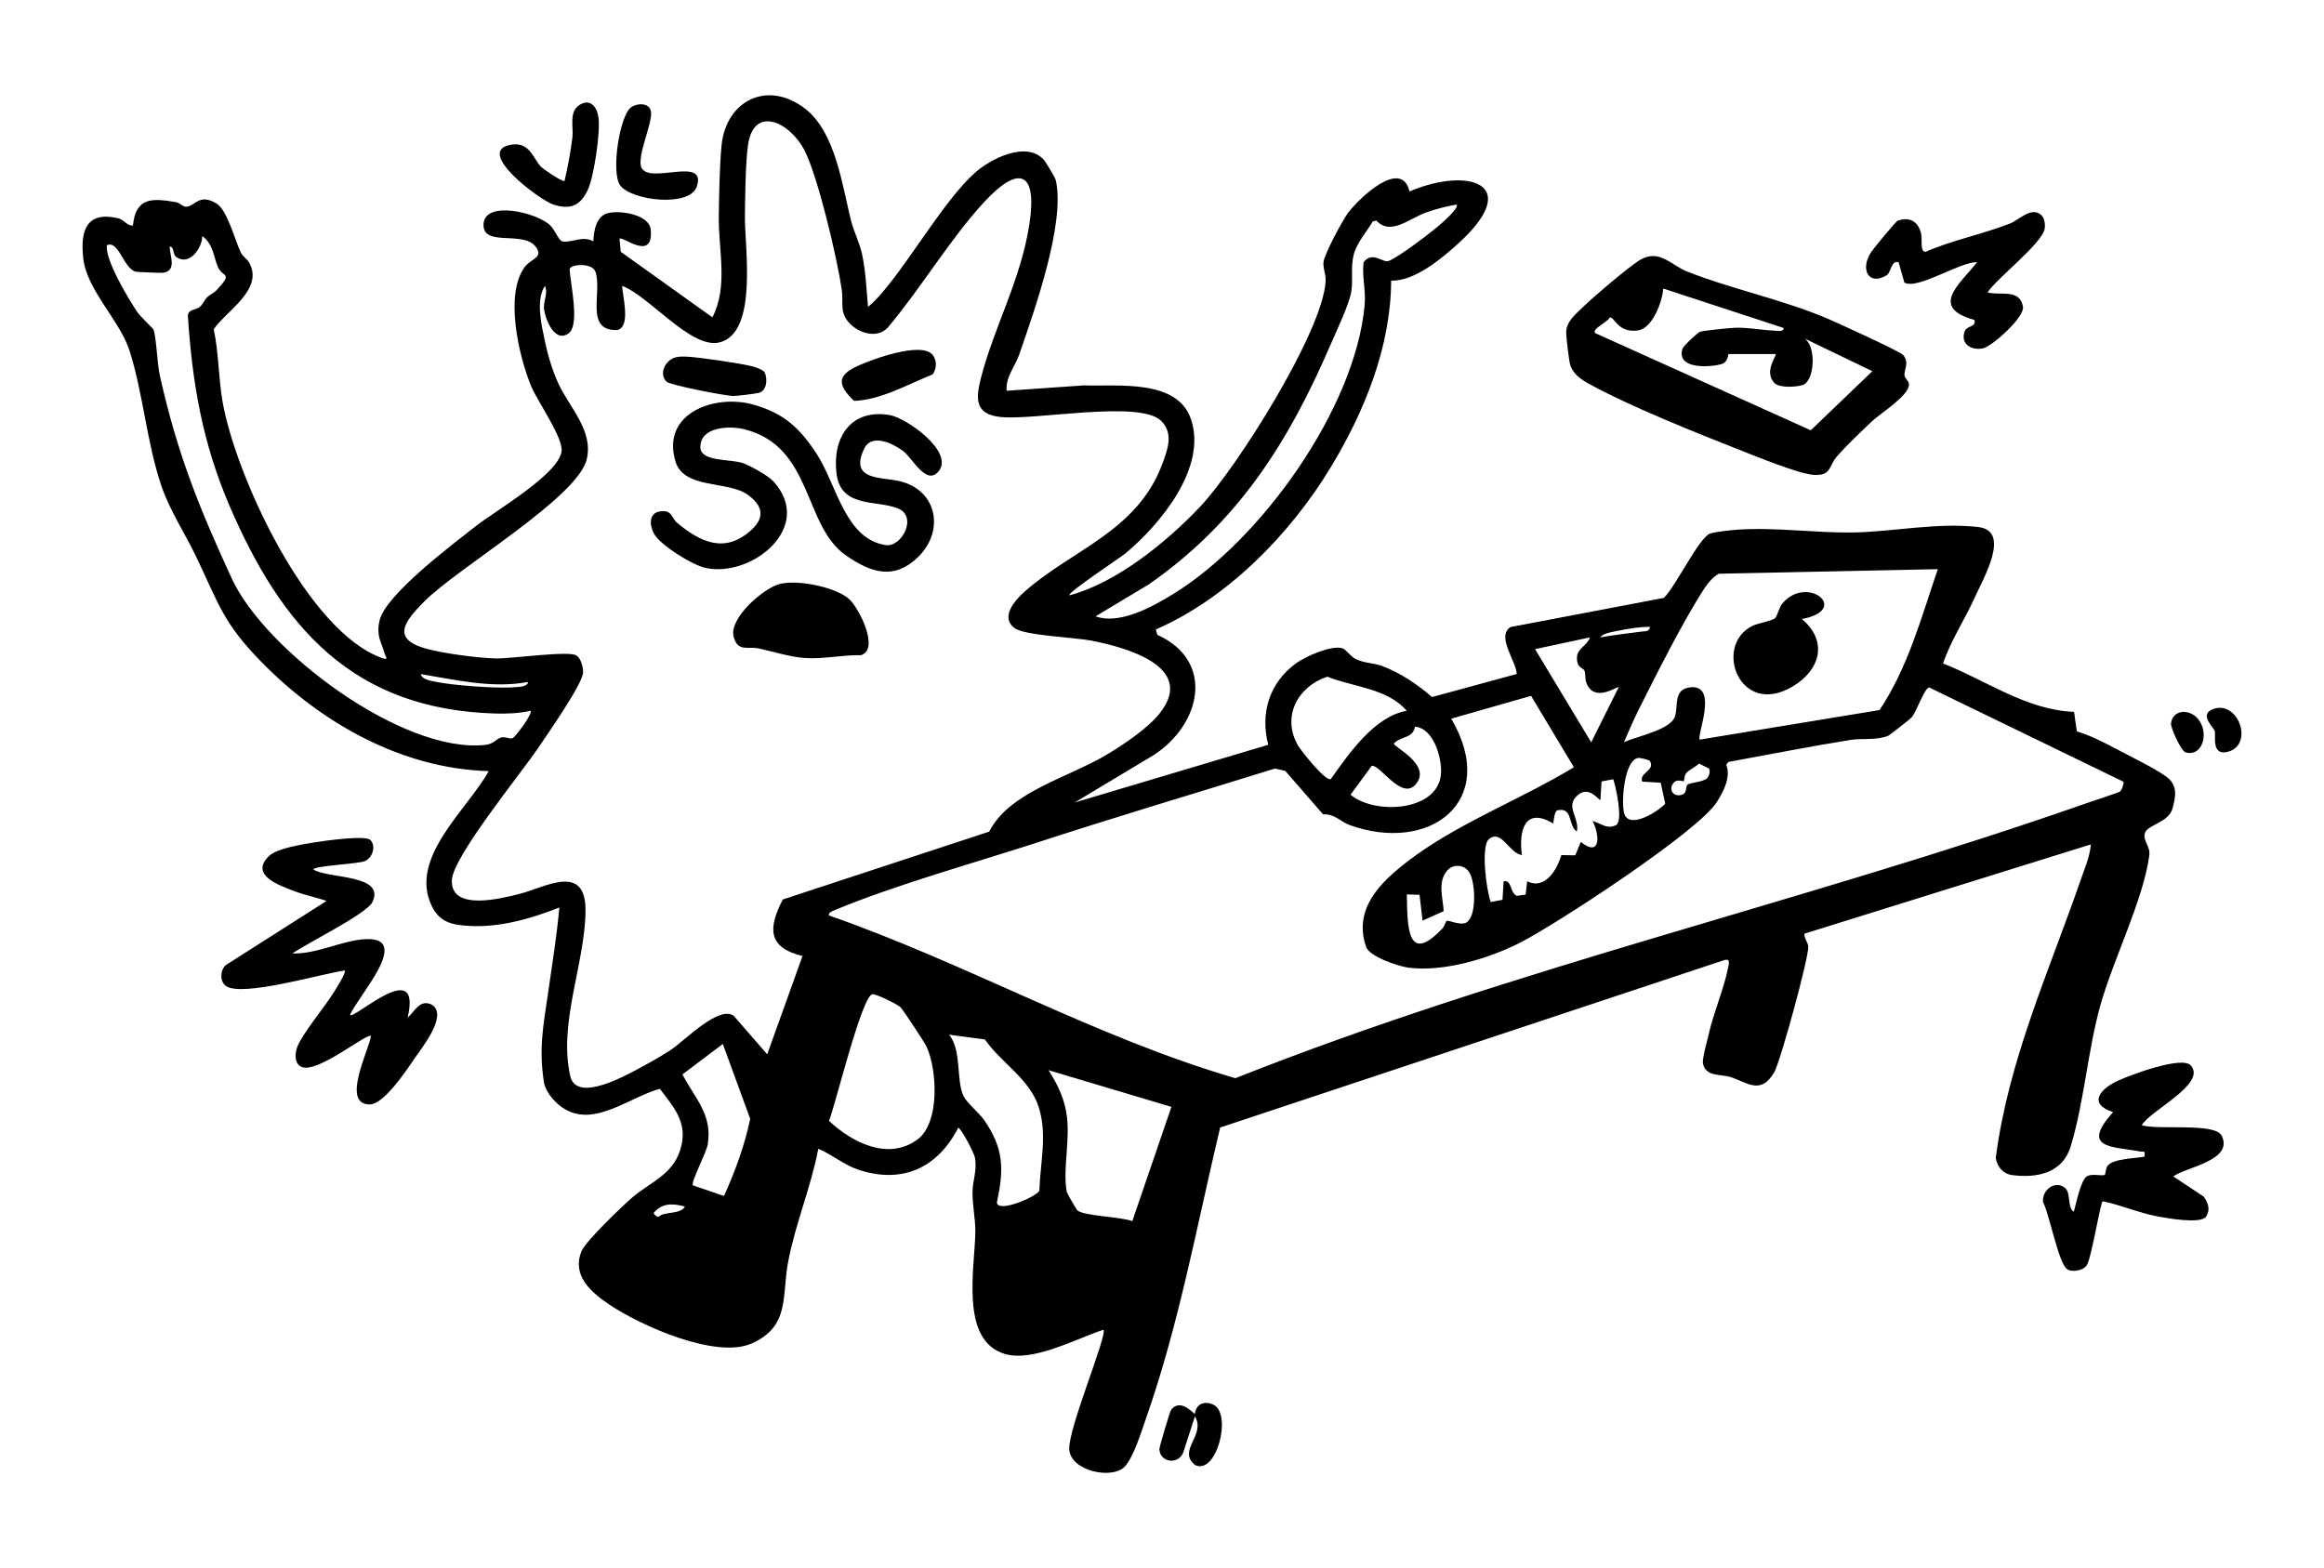<svg width="366" height="247" viewBox="0 0 366 247" fill="none" xmlns="http://www.w3.org/2000/svg">
<g clip-path="url(#clip0_6543_3030)">
<path d="M136.703 48.333C137.936 47.353 138.999 46.027 139.985 44.808C143.923 39.929 149.151 31.129 153.493 27.254C155.946 25.06 161.488 22.164 164.32 25.085C164.634 25.407 166.18 27.956 166.275 28.382C167.804 35.232 162.865 49.031 160.502 55.881C159.863 57.732 158.329 59.405 158.535 61.549L170.67 60.706C176.03 60.892 185.448 59.628 187.584 66.085C190.103 73.708 182.743 82.553 177.267 87.152C176.604 87.709 167.969 93.427 168.423 93.77C175.816 91.828 183.757 85.367 189.01 79.806C194.812 73.662 208.27 52.328 208.769 44.342C208.843 43.156 208.291 42.185 208.447 41.202C208.662 39.88 211.4 34.724 212.332 33.492C214.067 31.195 220.714 24.841 221.98 30.154C231.134 26.262 239.974 28.853 229.81 38.215C227.167 40.648 222.726 44.362 219.09 44.197C219.032 54.666 214.892 64.834 209.54 73.658C203.186 84.14 193.315 94.233 182.017 99.149L182.269 99.996C191.41 104.136 189.138 114.08 181.741 118.902L169.248 126.404L199.731 117.315C198.44 112.3 199.896 107.598 204.056 104.512C205.524 103.421 209.635 101.595 211.379 102.099C211.985 102.273 212.628 103.343 213.449 103.772C214.81 104.483 216.323 104.396 217.675 104.904C220.57 105.999 223.205 107.776 225.53 109.792L238.869 106.16C238.745 104.033 235.62 100.257 237.883 98.769L262.029 94.175C263.79 92.555 267.625 84.594 269.323 84.037C270.148 83.764 272.655 83.495 273.657 83.425C279.681 83.024 285.853 83.958 291.779 83.871C298.075 83.78 305.084 82.252 311.578 83.02C316.753 83.632 312.341 91.118 311.026 94.047C309.447 97.571 307.249 100.823 306.012 104.504C312.807 107.173 319.136 111.837 326.637 112.126L327.074 115.196C329.218 115.853 331.238 116.873 333.209 117.927C335.361 119.075 339.394 121.021 341.171 122.335C342.948 123.649 342.697 125.351 342.148 127.334C341.522 129.606 338.169 129.883 337.786 131.242C337.444 132.461 338.685 133.263 338.483 134.762C337.555 141.72 332.727 151.321 330.752 158.448C328.793 165.513 328.187 173.805 326.088 180.626C324.814 184.761 320.815 185.604 316.906 185.092C315.454 184.902 314.568 183.823 314.304 182.406C316.291 167.05 322.608 153.222 327.618 138.778C328.245 136.969 329.152 134.886 329.28 133.007L284.175 147.062C284.097 147.772 284.728 148.437 284.781 149.061C284.922 150.656 280.365 167.314 279.405 168.925C277.265 172.516 275.154 170.495 272.564 169.652C271.067 169.165 268.519 169.652 268.185 167.426C268.078 166.719 268.907 163.749 269.134 162.757C269.888 159.46 271.484 155.75 272.131 152.544C272.255 151.929 272.577 150.982 271.624 151.201L192.161 177.597C188.499 192.917 185.72 208.496 180.484 223.407C179.77 225.431 178.508 229.616 177.09 231.046C175.07 233.082 168.53 231.686 168.39 228.24C168.254 224.931 174.472 210.136 173.771 209.451C169.499 210.843 162.688 214.59 158.234 213.256C151.072 211.111 153.563 199.548 153.604 193.933C153.616 191.999 153.138 189.925 153.159 187.74C153.175 185.992 153.88 184.431 153.559 182.41C153.431 181.605 151.336 177.647 150.907 177.643C147.658 183.964 142.117 186.513 135.239 184.261C132.922 183.501 131.079 181.869 128.873 180.944C127.731 186.938 125.273 192.714 124.131 198.701C123.092 204.142 124.465 208.856 118.441 211.587C112.804 214.144 100.888 208.798 95.957 205.484C93.054 203.534 90.003 200.89 91.594 197.052C92.242 195.495 98.018 189.942 99.622 188.579C102.69 185.976 106.389 184.885 107.362 180.229C108.129 176.552 105.964 174.209 103.91 171.495C98.616 172.974 92.53 178.556 87.459 173.524C86.642 172.714 85.822 171.54 85.648 170.384C84.824 164.893 85.603 161.447 86.337 156.254C86.964 151.821 87.694 147.396 88.09 142.938C83.682 144.69 78.68 146.132 73.864 145.843C71.151 145.682 69.217 145.26 67.976 142.662C64.356 135.085 73.638 127.483 76.969 121.459C63.305 121.071 50.691 113.94 41.274 104.371C35.106 98.104 34.491 95.187 30.904 87.709C29.152 84.053 26.773 80.463 25.457 76.645C23.123 69.853 22.542 61.966 20.41 55.265C18.885 50.468 13.673 45.717 13.112 40.689C12.63 36.376 13.57 33.216 18.588 34.372C19.561 34.596 19.948 35.566 20.934 35.525C21.379 30.976 24.072 31.224 27.704 31.84C28.335 31.947 28.822 32.596 29.312 32.563C30.776 32.464 31.366 30.402 34.087 32.05C35.819 33.1 36.957 37.785 37.926 39.764C38.268 40.462 38.92 40.788 39.233 41.342C41.592 45.569 35.732 48.886 33.658 51.844C34.45 55.55 34.413 59.632 35.056 63.301C37.093 74.922 48.424 99.616 60.286 103.69C61.284 104.033 60.694 103.339 60.587 102.975C60.006 100.988 59.251 100.203 59.759 97.798C60.616 93.716 71.398 85.656 74.94 82.867C77.959 80.492 87.834 74.786 88.432 71.159C88.782 69.014 84.675 63.297 83.657 60.838C81.694 56.108 79.381 46.188 82.733 41.933C83.484 40.979 85.125 40.586 84.733 39.528C83.356 35.835 76.05 39.231 76.148 35.356C76.248 31.48 84.622 33.468 86.663 35.513C87.549 36.401 87.962 37.983 88.704 38.049C90.234 38.19 91.763 37.091 93.442 38.008C93.512 36.339 93.895 34.001 95.796 33.554C97.697 33.108 102.269 33.773 102.484 36.186C102.941 41.322 98.018 37.111 97.565 37.599L97.767 39.665L112.19 49.981C114.718 45.143 113.13 39.359 113.2 34.071C113.241 30.885 113.328 26.031 113.633 22.936C114.338 15.76 120.939 12.562 126.823 17.14C131.578 20.838 132.633 29.179 134.018 34.715C134.464 36.5 135.363 38.198 135.754 39.995C136.352 42.739 136.443 45.56 136.703 48.341V48.333ZM133.953 51.084C132.101 49.246 132.872 47.7 132.571 45.651C131.841 40.677 128.885 28.08 126.757 23.804C124.494 19.255 118.663 16.401 117.781 22.961C117.41 25.717 117.352 31.084 117.315 34.058C117.253 38.81 119.463 52.542 113.237 53.947C108.784 54.951 102.245 46.622 97.977 45.027C98.051 46.713 99.371 51.357 97.268 51.981C92.015 52.2 94.876 46.089 93.784 42.825C93.285 41.338 89.854 41.586 89.702 42.4C89.821 44.618 91.355 51.171 89.561 52.493C87.417 54.071 85.958 50.464 85.698 48.841C85.475 47.436 86.382 46.3 85.826 45.027C84.329 47.238 85.277 51.171 85.809 53.716C86.267 55.906 86.968 58.269 87.888 60.306C89.619 64.139 93.458 67.725 92.415 72.299C91.029 78.376 72.149 89.362 66.809 94.749C63.717 97.869 61.532 100.632 67.143 102.182C69.836 102.925 75.175 103.628 77.975 103.71C80.433 103.785 89.64 102.43 90.794 103.252C91.508 103.756 91.862 105.099 91.821 105.958C91.743 107.759 86.102 115.811 84.713 117.869C82.041 121.831 71.337 134.928 71.163 138.609C70.928 143.612 79.006 141.521 81.987 140.753C85.838 139.761 92.316 135.82 92.213 143.542C92.101 151.908 87.904 161.158 89.813 169.5C90.819 173.883 98.917 169.202 101.272 167.942C102.69 167.182 104.343 166.227 105.683 165.343C107.778 163.963 113.221 158.287 115.555 160.005L120.828 166.066L126.386 150.578C120.931 149.276 120.919 146.227 123.282 141.678L155.785 130.99C158.972 124.678 168.39 122.467 174.546 118.72C177.14 117.138 180.756 114.721 182.628 112.366C188.544 104.929 177.069 101.909 171.816 100.893C169.248 100.397 161.302 100.1 159.768 98.93C157.455 97.17 159.896 94.481 161.409 93.146C168.872 86.557 179.073 83.71 183.036 73.105C183.873 70.857 184.887 68.267 182.854 66.279C179.436 62.95 162.815 66.279 157.505 65.676C153.653 65.238 153.616 62.962 154.441 59.711C156.519 51.497 160.774 44.176 162.131 35.199C163.376 26.956 160.432 25.948 155.027 31.79C149.621 37.632 145.056 45.391 139.791 51.625C138.175 53.328 135.429 52.534 133.957 51.076L133.953 51.084ZM229.381 32.22C227.769 32.509 226.19 32.906 224.64 33.451C221.935 34.401 219.015 37.19 216.752 34.736L216.191 34.881C215.226 36.554 213.659 38.231 213.185 40.144C212.674 42.202 213.131 44.003 212.806 45.961C212.48 47.919 210.571 51.91 209.68 53.984C202.976 69.589 195.026 82.239 180.908 92.056L172.538 97.079C176.356 98.447 181.527 95.559 184.838 93.518C198.589 85.045 213.424 64.362 214.913 48.076C215.135 45.626 214.467 43.627 214.752 41.305C216.1 39.499 217.787 41.408 218.64 41.123C220.17 40.607 225.707 36.38 227.101 35.104C227.48 34.757 229.86 32.674 229.377 32.224L229.381 32.22ZM32.619 46.82C33.052 46.407 33.667 46.184 34.145 45.668C36.742 42.862 35.13 43.771 34.347 42.115C33.638 40.615 33.675 38.529 31.857 37.178C31.848 39.024 29.894 41.9 27.811 40.516C27.111 40.049 27.511 38.867 26.715 38.83C26.739 40.251 27.927 42.685 25.655 42.966C25.35 43.003 21.54 42.854 21.334 42.788C19.363 42.148 18.736 37.81 16.819 38.624C16.563 40.987 20.179 46.994 21.598 49.117C22.113 49.89 24.113 51.724 24.175 51.906C24.653 53.365 24.744 57.215 25.177 59.165C27.89 71.374 31.353 79.967 36.524 91.167C41.695 102.368 63.239 118.687 76.359 117.34C77.81 117.191 78.157 116.353 78.936 116.158C79.583 116.001 80.251 116.439 80.701 116.278C81.191 116.101 83.95 112.337 83.558 111.957C81.703 112.366 79.88 112.44 77.979 112.386C55.664 111.738 44.408 98.939 36.116 79.595C31.914 69.795 30.281 60.421 29.589 49.77C29.589 48.667 30.892 48.861 31.465 48.345C32.038 47.828 32.211 47.217 32.623 46.825L32.619 46.82ZM305.179 89.647L270.684 90.37C269.715 90.932 269.047 91.737 268.437 92.663C265.163 97.629 260.759 106.421 257.993 111.936C257.189 113.543 256.475 115.266 255.75 116.91C257.844 115.931 263.13 114.985 263.802 112.804C264.314 111.143 263.497 108.486 266.28 108.251C270.7 107.875 267.138 115.952 267.695 116.497L296.005 111.841C300.491 105.119 302.59 97.228 305.179 89.647ZM259.869 98.74C258.211 98.728 256.525 99.005 254.908 99.339C254.179 99.492 252.393 99.724 252.043 100.385C254.207 100.009 256.397 99.769 258.566 99.472C259.139 99.393 259.7 99.562 259.865 98.74H259.869ZM250.393 100.393L241.751 102.248L250.595 116.919L254.925 108.243C254.702 108.053 251.424 110.536 250.026 107.986C249.511 107.044 249.771 106.355 249.544 105.656C249.387 105.177 248.278 105.285 248.352 103.512C248.414 102.099 249.981 101.694 250.393 100.393ZM83.142 107.416C77.526 108.482 71.786 107.078 66.253 106.177C66.48 106.974 67.523 107.152 68.211 107.305C70.438 107.805 74.425 108.131 76.759 108.234C78.28 108.3 80.169 108.362 81.661 108.201C82.061 108.16 83.212 108.02 83.138 107.416H83.142ZM221.555 111.953C218.393 108.367 213.239 108.263 209.029 106.582C204.398 108.119 201.809 112.853 204.398 117.39C204.893 118.257 208.843 123.223 209.598 122.699C212.431 118.703 216.48 112.812 221.551 111.957L221.555 111.953ZM334.421 123.132L303.802 108.272C303.014 108.503 301.86 112.052 301.064 112.994C300.87 113.225 297.584 115.807 297.366 115.894C295.477 116.646 293.267 116.253 291.424 116.547C285.012 117.571 278.605 118.852 272.21 120.013L271.855 120.455C272.643 122.389 271.406 124.735 270.338 126.392C267.336 131.04 245.037 145.636 239.281 148.541C234.383 151.011 227.278 153.139 221.79 152.412C220.195 152.201 215.667 150.668 215.148 149.156C213.099 143.191 217.304 139.063 221.584 135.75C229.39 129.714 239.438 125.983 247.866 120.848L241.124 109.606L228.553 113.2C236.23 126.297 225.085 134.523 212.484 129.929C211.189 129.458 210.175 128.152 208.369 128.272L202.419 121.43L200.795 121.054C188.417 124.901 175.981 128.59 163.661 132.606C153.695 135.853 140.921 139.398 131.512 143.331C131.095 143.505 130.555 143.628 130.51 144.178C152.272 151.763 172.394 163.34 194.556 169.83C238.246 152.466 284.237 142.067 328.558 126.528C329.391 126.235 333.679 124.839 333.902 124.657C334.133 124.467 334.557 123.327 334.413 123.128L334.421 123.132ZM222.834 114.465C222.549 116.353 220.578 115.923 219.506 117.121C219.506 117.687 225.518 120.476 222.986 123.512C220.747 126.198 217.321 120.335 216.026 120.637L212.694 125.177C216.612 128.437 226.742 127.793 226.949 121.666C227.031 119.236 225.773 114.712 222.834 114.46V114.465ZM259.823 119.848C259.737 119.703 258.36 119.356 258.026 119.385C255.774 119.6 255.259 126.578 255.816 128.206C256.669 130.697 261.308 127.698 262.248 126.578L261.543 123.289L258.628 123.108C258.092 121.711 260.763 121.368 259.823 119.848ZM268.824 122.595C269.154 122.277 269.389 121.517 269.154 121.054L267.571 120.265C267.06 120.79 266.082 121.219 265.641 121.682C265.2 122.145 265.315 122.86 265.167 123.054C265.122 123.112 264.182 122.694 263.679 123.194C262.615 124.252 263.501 125.698 264.986 125.144C265.678 124.884 265.456 123.909 265.732 123.624C266.091 123.252 268.194 123.203 268.824 122.595ZM254.067 122.736L252.224 123.087L252.039 126.004C251.89 126.21 250.356 123.698 248.546 125.186C246.32 127.02 248.822 128.751 248.332 130.961C246.913 130.061 247.759 127.086 245.285 127.631C244.811 127.735 244.679 129.251 244.625 129.722C240.217 127.045 239.137 130.714 239.681 134.68C237.653 134.407 236.477 130.552 234.498 132.164C233.179 133.238 234.074 140.249 234.779 142.079L236.622 141.728L236.803 138.815C238.139 138.559 237.735 140.551 238.869 141.108L240.263 140.91L240.51 138.811C243.334 140.199 245.19 137.018 245.895 134.688L248.084 134.721L248.95 132.618C252.096 135.093 251.981 131.589 250.806 129.309C252.133 129.664 253.008 130.697 254.541 129.949C255.63 129.189 254.5 124.012 254.067 122.732V122.736ZM231.319 137.283C230.54 136.179 228.841 136.039 227.909 137.13C226.351 138.956 227.266 141.435 227.357 143.521L224.033 145.008L223.559 140.939L221.559 140.881C221.663 145.777 221.539 152.152 227.146 146.26C227.472 145.917 227.736 145.091 227.802 145.05C228.153 144.847 230.495 146.116 231.257 145.025C232.556 143.695 232.342 138.729 231.323 137.287L231.319 137.283ZM137.371 156.597C135.664 157.072 131.602 173.928 130.559 176.548C134.188 179.956 139.907 182.877 144.496 179.477C148.046 176.849 147.596 168.491 145.926 164.876C145.592 164.149 142.319 159.192 141.824 158.663C141.383 158.192 137.824 156.469 137.371 156.597ZM155.113 163.724L149.472 162.976C151.505 165.476 150.528 170.103 151.757 172.668C152.247 173.689 154.284 175.383 155.006 176.436C158.102 180.952 158.127 184.137 156.993 189.442C157.257 191.041 163.022 188.603 163.685 187.566C163.821 183.113 164.968 178.783 163.599 174.428C162.184 169.921 157.682 167.454 155.113 163.728V163.724ZM114.021 188.376C115.794 184.455 117.257 180.469 118.148 176.23L113.835 164.439L107.477 169.231C109.46 173.065 112.215 175.511 111.464 180.237C111.258 181.534 108.764 186.219 109.122 186.707L114.017 188.38L114.021 188.376ZM184.483 174.346L165.12 168.562C166.448 170.627 167.442 172.611 167.899 175.065C168.695 179.345 167.289 184.034 168.011 187.761C168.056 187.984 169.54 190.537 169.664 190.644C170.699 191.541 176.624 191.661 178.323 192.342L184.483 174.342V174.346ZM107.861 190.045C106.009 189.549 104.277 189.417 102.925 191.074C103.667 192.14 103.762 191.458 104.36 191.285C105.65 190.909 107.271 191.09 107.861 190.045Z" fill="black"/>
<path d="M299.704 55.885C300.776 57.17 299.807 58.244 299.947 59.215C300 59.587 300.602 59.975 300.635 60.516C300.743 62.26 296.17 65.082 294.875 66.3C293.098 67.978 290.896 70.06 289.309 71.874C287.907 73.477 288.476 74.968 285.623 74.795C283.305 74.654 276.419 71.837 273.884 70.837C266.936 68.102 256.471 63.912 250.109 60.384C248.942 59.74 247.664 58.806 247.28 57.438C247.082 56.728 246.625 53.005 246.654 52.262C246.72 50.584 248.22 49.415 249.346 48.32C250.942 46.763 256.686 41.846 258.401 40.876C261.341 39.215 263.2 41.772 265.637 42.743C272.713 45.561 280.539 47.097 287.857 50.204C289.342 50.832 299.275 55.381 299.695 55.885H299.704ZM279.64 55.769H272.226C272.127 55.769 272.197 57.034 271.121 57.348C269.233 57.893 263.947 58.174 264.973 54.935C265.13 54.443 267.299 52.456 267.703 52.27C268.107 52.084 272.412 51.65 273.24 51.626C275.5 51.563 277.331 51.997 279.421 52.076C279.875 52.092 280.988 52.336 280.877 51.65L261.934 45.449C261.798 47.573 260.227 51.708 257.984 52.043C254.768 52.522 254.257 49.837 253.507 50.006C253.238 50.708 250.62 51.811 251.222 52.468L285.169 67.775L294.875 58.467L284.171 53.307C286.08 54.497 285.808 60.062 283.883 60.653C282.868 60.963 280.233 61.153 279.438 60.318C277.731 58.525 279.862 55.976 279.64 55.778V55.769Z" fill="black"/>
<path d="M58.322 132.304C59.254 133.234 58.689 135.076 57.505 135.617C56.454 136.097 49.358 136.365 49.358 136.952C51.613 138.443 60.833 137.667 58.631 142.12C57.728 143.951 48.158 148.665 46.059 150.173C49.877 150.309 53.745 148.165 57.456 147.933C65.166 147.458 56.206 157.084 55.126 159.877C55.852 160.547 66.506 150.482 64.193 160.295C65.389 159.245 66.115 157.32 68.04 158.258C70.568 159.964 66.49 164.955 65.183 166.872C63.876 168.789 60.416 173.978 58.206 173.961C53.687 173.928 58.091 165.442 58.421 163.191C57.852 162.604 50.186 168.995 47.576 168.082C46.352 167.653 46.418 165.951 46.793 164.959C47.589 162.864 51.036 158.721 52.417 156.543C52.739 156.035 54.594 153.135 54.306 152.862C50.817 153.317 38.134 157.109 35.594 155.308C34.568 154.577 34.666 152.833 35.549 152.019L51.419 141.91C49.77 141.319 48.018 141.009 46.368 140.369C44.154 139.509 39.239 137.915 42.332 134.866C43.639 133.577 47.717 132.986 49.621 132.672C51.135 132.424 57.53 131.519 58.322 132.304Z" fill="black"/>
<path d="M345.037 167.835C347.573 170.756 338.493 174.986 337.314 177.23C339.73 178.043 348.834 176.775 349.882 178.878C351.824 182.778 344.373 183.79 342.262 185.294L347.086 188.5C347.775 189.554 348.146 190.541 347.4 191.681C346.439 192.809 341.244 191.875 339.693 191.582C336.807 191.033 334.02 189.793 331.137 189.215C330.746 189.558 329.377 198.197 328.635 199.304C328.061 200.159 326.198 200.469 325.476 199.853C324.124 198.705 322.767 191.252 321.741 189.314C321.567 187.438 323.67 185.831 325.208 187.104C326.206 187.93 325.505 190.19 326.602 190.859C326.932 189.686 327.703 185.856 328.659 185.282C329.505 184.774 331.15 185.331 331.496 185.021C331.628 184.902 331.591 184.042 331.925 183.613C332.799 182.493 336.296 182.464 337.731 182.187C337.817 181.097 337.772 181.506 337.104 181.377C332.721 180.555 327.554 180.985 332.787 175.172C328.651 173.829 330.836 171.412 333.739 170.132C335.628 169.297 343.672 166.252 345.045 167.835H345.037Z" fill="black"/>
<path d="M321.558 33.971C321.991 34.409 322.127 35.434 322.007 36.045C321.545 38.417 314.594 43.705 313.01 46.06C315.064 46.618 318.09 45.399 318.593 48.324C318.874 49.964 313.715 54.575 312.293 54.868C310.582 55.219 308.8 54.319 309.353 52.336C309.674 51.175 311.278 51.637 310.949 50.394C303.753 48.415 308.693 44.709 311.361 41.304C308.722 41.189 301.993 45.696 299.915 44.511L299.004 41.3C297.742 40.999 297.919 42.883 297.07 43.387C294.274 45.048 292.872 42.399 294.707 39.673C295.099 39.09 298.562 34.864 298.867 34.756C300.739 34.099 302.071 34.88 302.537 36.727C302.78 37.69 302.298 39.792 303.321 39.64C307.6 37.772 312.276 36.892 316.602 35.186C317.991 34.636 319.991 32.381 321.566 33.963L321.558 33.971Z" fill="black"/>
<path d="M88.906 28.498C89.434 26.263 89.854 23.961 90.143 21.677C90.353 20.024 89.557 17.673 91.223 16.562C92.889 15.451 93.973 16.748 94.237 18.396C94.604 20.677 93.561 27.746 92.571 29.898C91.384 32.472 89.731 33.088 87.075 32.191C84.952 31.477 74.524 23.713 80.552 22.784C83.43 22.342 83.954 24.945 85.178 26.246C85.549 26.639 88.605 28.717 88.906 28.494V28.498Z" fill="black"/>
<path d="M97.682 29.213C96.181 27.205 97.583 18.198 99.38 16.905C100.358 16.203 102.271 16.145 102.518 17.566C102.828 19.355 100.201 24.738 101.038 26.432C102.345 29.072 111.321 24.523 109.75 29.353C108.658 32.708 99.471 31.609 97.682 29.217V29.213Z" fill="black"/>
<path d="M188.185 223.097L186.318 228.856C185.464 230.785 182.664 230.306 182.586 228.261C182.574 227.935 184.244 222.279 184.45 222.027C186.017 220.126 188.008 222.803 188.181 222.675C188.375 221.13 189.67 220.605 191.063 221.237C194.115 222.613 191.591 232.467 188.19 230.744C185.357 228.439 189.963 226.051 188.185 223.093V223.097Z" fill="black"/>
<path d="M348.727 111.622C352.57 110.449 354.929 117.278 350.921 118.398C348.195 119.158 348.999 115.869 348.789 115.151C348.604 114.523 346.117 112.42 348.731 111.622H348.727Z" fill="black"/>
<path d="M345.837 112.911C348.076 114.944 347.049 119.302 344.196 118.509C343.523 118.323 341.8 114.617 341.907 113.907C342.212 111.89 344.439 111.643 345.837 112.907V112.911Z" fill="black"/>
<path d="M121.724 75.74C128.42 82.941 118.462 91.01 111.131 89.461C109.094 89.031 103.94 85.871 102.971 84.016C102.274 82.681 102.159 80.801 103.969 80.545C105.891 80.272 105.709 81.582 106.662 82.375C110.389 85.466 114.248 87.234 118.359 83.445C120.578 81.4 120.042 79.558 117.716 77.901C114.648 75.711 107.717 77.054 106.394 72.733C104.035 65.032 112.632 62.02 118.66 63.734C123.476 65.102 125.958 67.419 128.626 71.505C131.748 76.286 133.05 84.867 139.47 85.858C142.002 86.251 144.542 81.4 141.47 80.107C138.122 78.694 132.416 80.12 131.739 74.579C131.051 68.932 133.978 64.346 140.097 65.374C142.769 65.825 150.261 71.142 147.853 74.195C145.923 76.641 143.676 72.129 142.254 71.059C140.674 69.87 137.293 68.184 136.102 70.667C133.677 75.711 138.815 75.112 141.664 75.782C147.614 77.182 148.834 83.648 144.53 87.796C140.782 91.407 137.174 90.204 133.261 87.511C126.445 82.822 128.09 70.369 117.258 67.618C114.912 67.023 110.265 67.188 110.298 70.444C110.323 72.741 114.925 72.286 116.916 72.914C118.025 73.266 120.945 74.91 121.72 75.74H121.724Z" fill="black"/>
<path d="M133.683 94.32C135.176 95.584 138.635 102.273 135.584 103.198C132.562 103.132 129.684 103.868 126.653 103.636C124.348 103.463 121.767 102.624 119.495 102.141C117.718 101.765 116.196 102.74 115.537 100.294C114.757 97.414 120.196 92.663 122.765 91.99C125.597 91.25 131.469 92.44 133.687 94.316L133.683 94.32Z" fill="black"/>
<path d="M146.867 55.889C147.584 56.765 147.534 58.058 146.887 58.971C143.003 60.517 138.661 63.024 134.497 63.14C132.002 60.727 131.668 59.194 135.062 57.641C137.375 56.583 145.114 53.745 146.867 55.889Z" fill="black"/>
<path d="M106.506 56.265C107.042 56.149 107.499 56.149 108.039 56.17C109.973 56.24 116.624 57.227 118.488 57.702C118.987 57.831 120.187 58.252 120.426 58.648C120.904 59.694 120.789 61.52 119.514 61.879C119.073 62.003 116.001 62.379 115.478 62.371C114.233 62.354 105.524 60.669 104.963 60.111C103.71 58.876 104.782 56.632 106.506 56.261V56.265Z" fill="black"/>
<path d="M283.764 97.501C287.961 100.996 286.663 105.59 282.255 108.168C273.926 113.043 269.774 101.678 275.975 98.583C276.816 98.162 279.026 97.815 279.533 97.385C279.921 97.055 280.144 95.708 280.704 95.047C284.638 90.415 291.536 96.08 283.764 97.501Z" fill="black"/>
</g>
<defs>
<clipPath id="clip0_6543_3030">
<rect width="340" height="217" fill="white" transform="translate(13 15)"/>
</clipPath>
</defs>
</svg>
